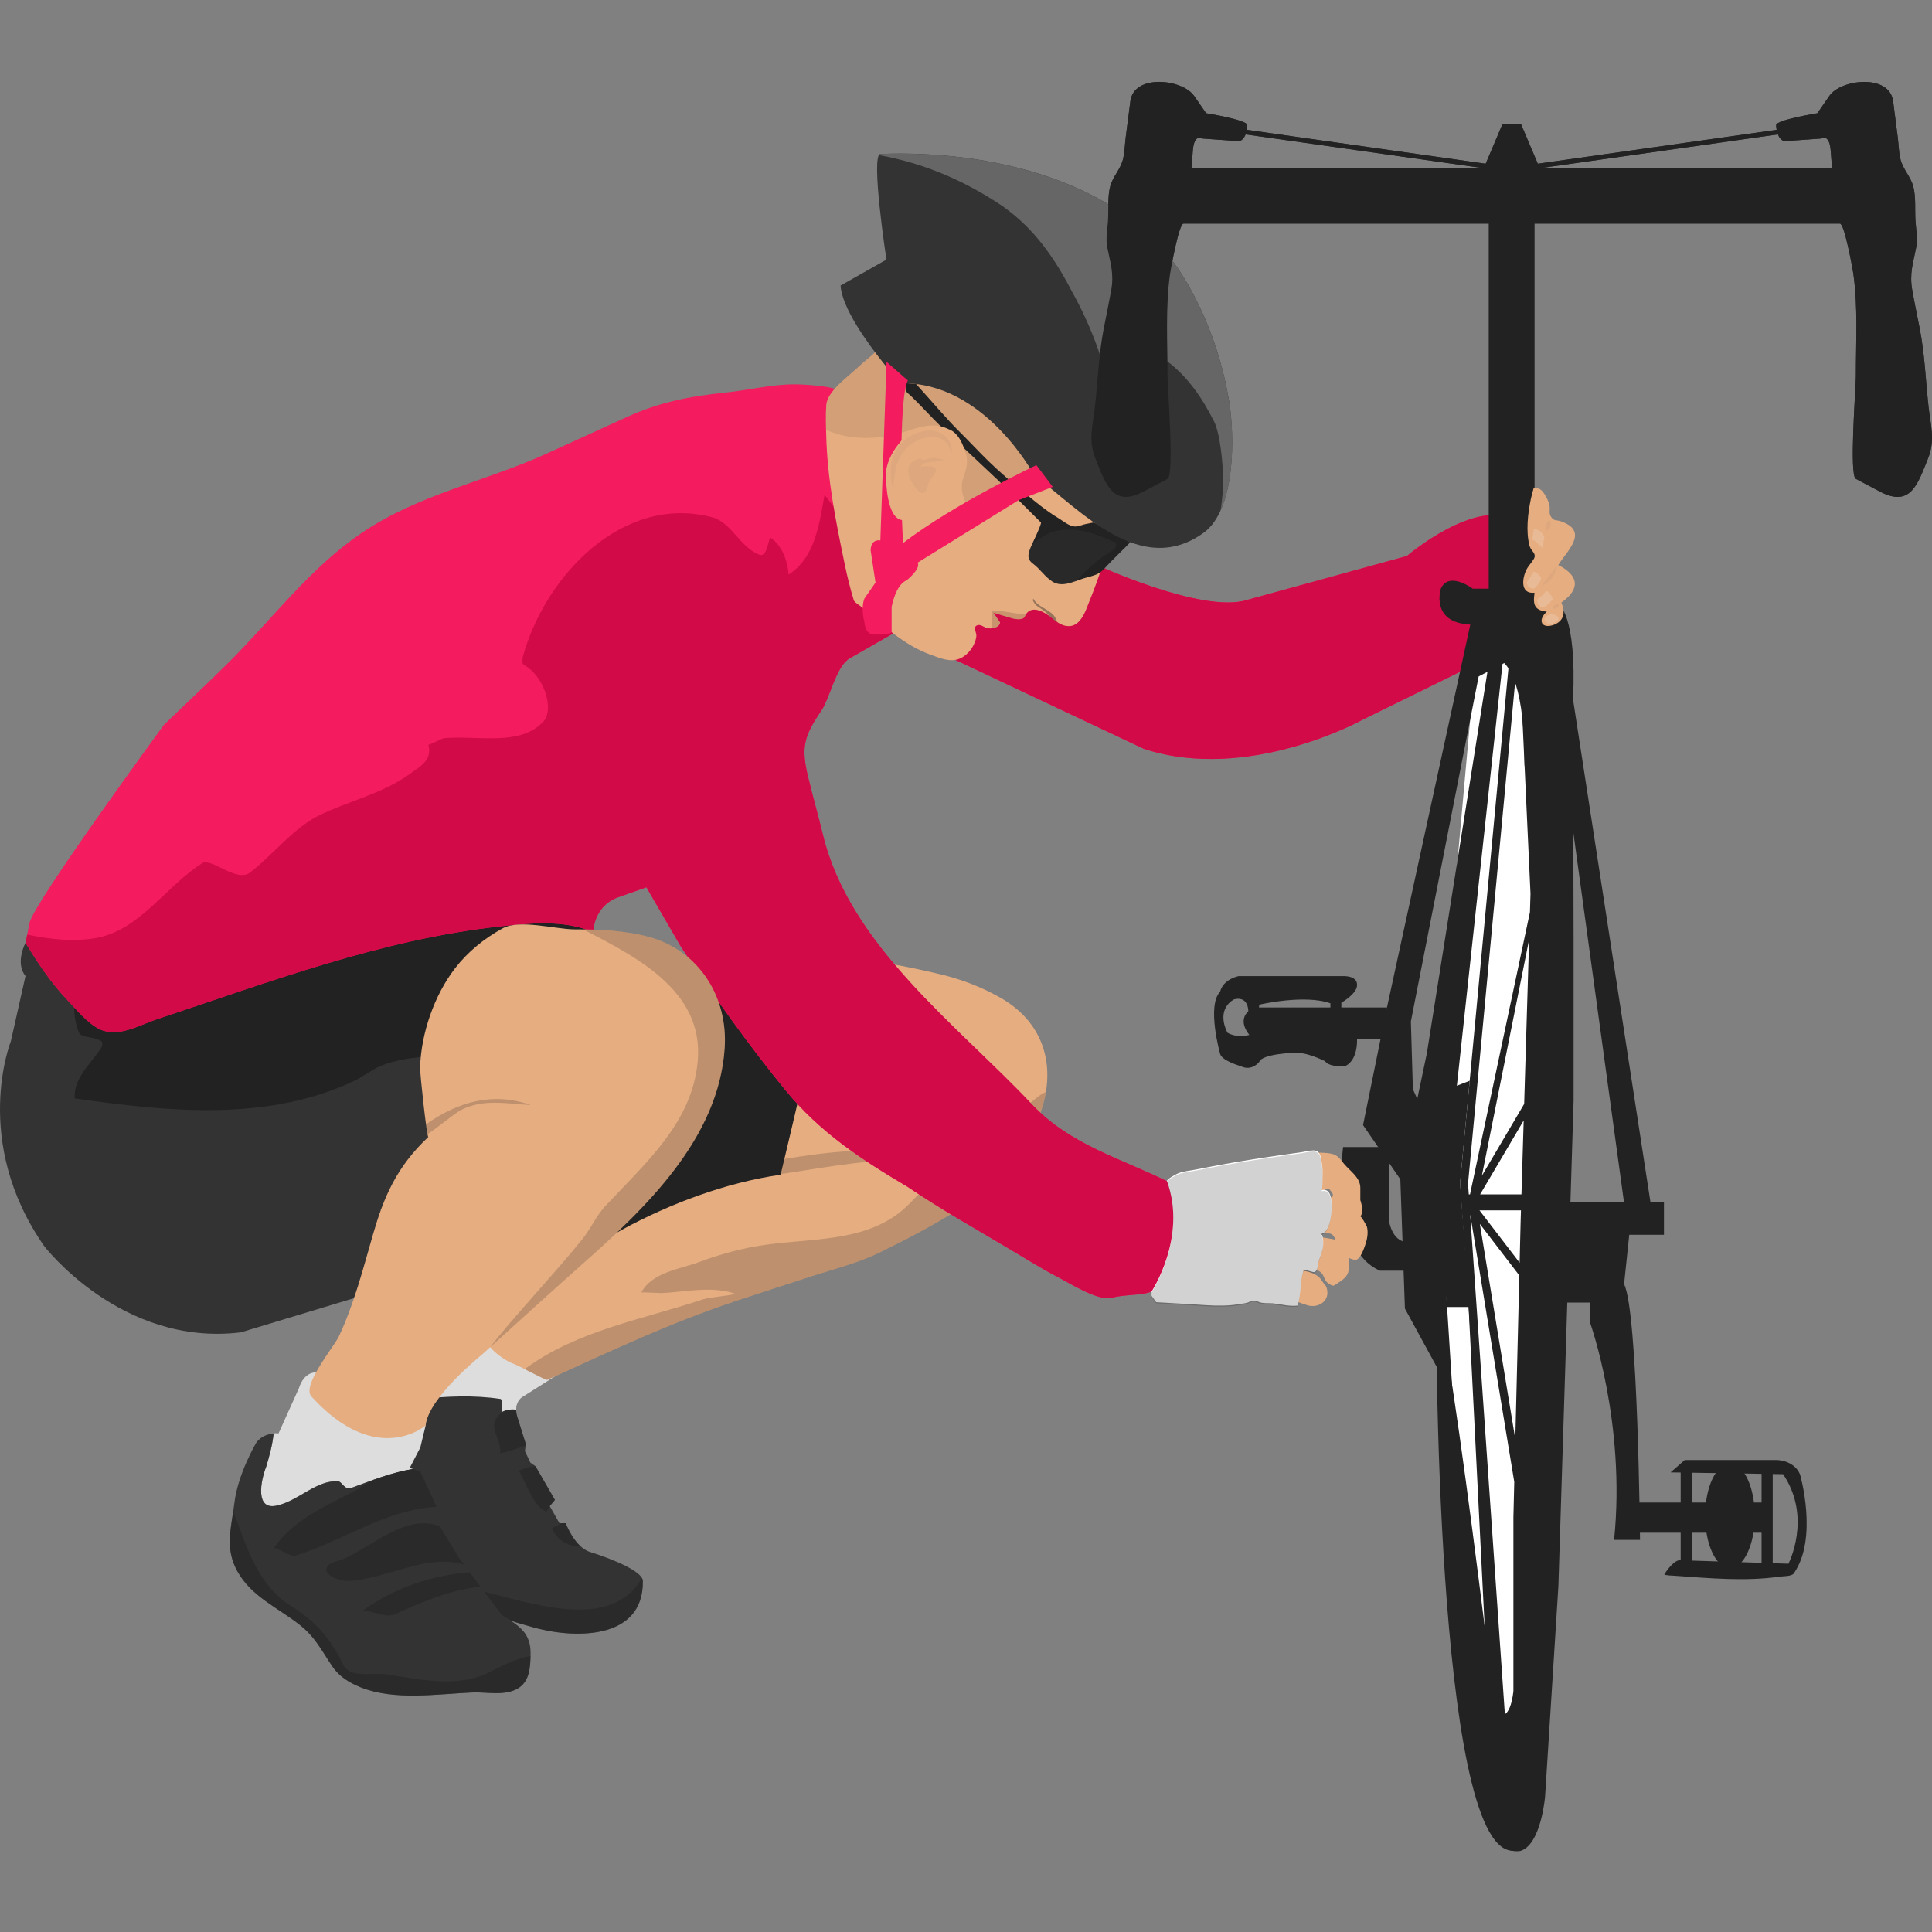 <svg width="500" height="500" viewBox="0 0 500 500" fill="none" xmlns="http://www.w3.org/2000/svg">
<rect x="0" y="0" width="500" height="500" fill="#808080" stroke="none"/>
<g clip-path="url(#clip0_2800_20937)">
<path d="M6.599 244.008C6.599 244.008 3.842 249.155 6.599 252.597L2.811 269.465C2.811 269.465 -7.513 295.269 11.409 322.451C11.409 322.451 31.362 348.601 62.332 344.813L91.577 335.974C91.577 335.974 100.175 316.658 98.459 312.841C98.459 312.841 190.676 331.608 197.896 328.841L217.54 267.739L153.517 241.242L152.833 235.391L6.599 243.989" fill="#333333"/>
<path d="M20.363 267.065C21.048 268.781 24.151 268.097 26.214 269.475C26.561 269.475 26.561 270.507 26.214 271.191C23.457 275.316 18.985 279.104 19.332 284.261C43.42 287.703 69.571 290.459 92.28 279.442L97.437 276.348C104.667 272.907 112.58 273.938 120.494 271.528C136.976 266.853 149.295 255.393 162.173 244.828L153.527 241.252L152.842 235.401L27.265 242.785C21.328 249.397 17.048 258.448 20.373 267.056L20.363 267.065Z" fill="#222222"/>
<path d="M179.244 251.901C176.227 277.174 167.832 300.954 154.048 323.423C175.061 327.114 194.725 330.073 197.905 328.849L217.55 267.747L179.244 251.901Z" fill="#222222"/>
<path d="M143.619 356.216L135.165 361.566C135.165 361.566 132.784 362.944 133.854 366.617L136.081 373.73L135.85 375.562L137.267 378.54L138.587 379.456L143.609 388.169L142.269 389.779L144.794 394.203H146.404C146.404 394.203 148.698 400.507 152.824 401.683C152.824 401.683 166.299 405.818 166.357 409.144C166.608 424.73 148.082 424.142 137.45 421C133.96 419.969 130.153 419.12 127.165 416.932C123.666 414.368 122.259 410.185 120.157 406.57C115.646 398.83 111.289 390.994 106.827 383.215C105.718 381.277 104.61 379.34 103.511 377.393L109.188 357.112L119.106 345.189L128.967 343.213L143.609 356.206" fill="#333333"/>
<path opacity="0.5" d="M123.933 411.571C123.5 411.484 123.075 411.368 122.651 411.253C123.818 413.402 125.138 415.436 127.172 416.93C130.16 419.128 133.967 419.966 137.457 420.998C148.089 424.14 166.625 424.728 166.365 409.142C166.365 408.882 166.278 408.621 166.124 408.361C158.2 422.376 137.544 414.887 123.924 411.571H123.933Z" fill="#222222"/>
<path d="M71.981 389.547C77.485 388.169 81.957 383.012 87.461 383.35C88.493 383.35 89.177 385.759 90.903 385.065C96.233 383.128 101.4 381.017 106.865 380.178L106.036 379.899L108.773 374.626L110.161 368.891L81.784 355.165C81.784 355.165 78.738 354.905 77.359 359.262L72.087 370.963C72.087 370.963 71.567 370.896 70.805 370.963C70.497 373.932 69.687 376.853 68.877 379.561C67.499 383.003 65.783 391.263 71.971 389.538L71.981 389.547Z" fill="#DDDDDD"/>
<path d="M135.368 422.078C134.048 420.526 132.129 419.369 129.893 417.991L118.885 403.31L112.466 392.756L112.929 389.777L108.784 380.832L106.875 380.196C101.4 381.035 96.243 383.146 90.913 385.083C89.197 385.767 88.503 383.367 87.472 383.367C81.968 383.02 77.496 388.187 71.992 389.565C65.794 391.281 67.519 383.03 68.897 379.589C69.707 376.88 70.517 373.96 70.825 370.991C69.572 371.097 67.654 371.569 66.372 373.285C66.372 373.285 61.553 381.314 60.637 389.112C59.895 395.406 58.092 400.592 61.437 406.646C65.032 413.152 71.789 416.005 77.418 420.391C81.553 423.61 83.115 426.955 85.978 431.216C87.751 433.866 90.383 435.486 93.303 436.662C102.094 440.18 113.025 438.416 122.259 438.011C125.989 437.847 130.645 438.994 134.058 436.951C137.142 435.1 137.248 431.331 137.315 428.112C137.373 425.393 136.65 423.562 135.397 422.087L135.368 422.078Z" fill="#333333"/>
<path opacity="0.5" d="M112.916 389.778L108.772 380.833L106.863 380.197C103.355 380.737 99.971 381.797 96.588 382.992C95.952 383.329 95.316 383.676 94.679 384.043C93.995 384.39 92.963 385.074 92.616 385.421C84.703 389.547 75.758 393.335 70.939 400.564C73.001 401.248 75.411 402.974 76.442 402.627C88.867 398.704 99.73 390.752 112.888 389.961L112.916 389.778Z" fill="#222222"/>
<path opacity="0.5" d="M99.5 433.251C95.712 432.904 90.555 434.283 88.83 430.842C85.736 424.306 81.6 419.487 75.412 415.699C66.573 410.098 63.788 400.209 60.356 391.003C59.556 396.469 58.409 401.192 61.416 406.628C65.011 413.135 71.768 415.988 77.397 420.374C81.533 423.593 83.095 426.938 85.957 431.198C87.731 433.849 90.362 435.468 93.283 436.644C102.073 440.163 113.004 438.399 122.238 437.994C125.969 437.83 130.625 438.977 134.037 436.933C136.977 435.179 137.208 431.68 137.285 428.576C133.169 429.28 129.198 431.478 125.661 433.242C117.747 436.683 108.454 434.62 99.51 433.242L99.5 433.251Z" fill="#222222"/>
<path opacity="0.5" d="M120.06 404.893L118.884 403.322L113.804 394.984C105.254 391.687 96.781 399.842 89.176 403.322C87.46 404.006 85.388 404.353 84.704 405.384C83.325 407.794 88.145 409.172 89.861 409.172C99.818 408.874 110.035 401.953 120.06 404.893Z" fill="#222222"/>
<path opacity="0.5" d="M102.258 417.769C109.362 414.492 116.678 411.436 124.389 410.655L121.565 406.896C111.694 407.638 101.959 411.003 93.997 416.738C96.754 417.085 99.848 418.8 102.258 417.769Z" fill="#222222"/>
<path d="M129.44 362.029C130.124 362.029 129.787 364.092 129.787 365.47C130.982 364.786 132.264 364.699 133.594 364.825C133.594 362.492 135.175 361.576 135.175 361.576L143.628 356.227L128.986 343.233L119.126 345.209L109.207 357.133L107.8 362.145C108.137 362.116 108.465 362.077 108.802 362.039C115.685 361.355 122.567 361.008 129.449 362.039L129.44 362.029Z" fill="#DDDDDD"/>
<path opacity="0.5" d="M128.12 367.646C127.089 370.403 129.788 372.697 129.441 376.138C131.648 375.646 133.855 374.981 136.053 374.017L136.092 373.728L133.865 366.615C133.643 365.843 133.566 365.4 133.585 364.822C131.156 364.446 128.911 365.786 128.12 367.646Z" fill="#222222"/>
<path opacity="0.5" d="M134.248 380.602C136.311 384.043 138.036 389.894 141.477 391.272C141.651 390.665 141.96 390.231 142.345 389.903L142.277 389.788L143.617 388.178L138.615 379.493C137.159 379.455 135.704 380.033 134.248 380.611V380.602Z" fill="#222222"/>
<path opacity="0.5" d="M150.279 400.19C147.773 397.935 146.413 394.204 146.413 394.204H145.305C144.543 394.657 143.763 395.101 142.856 395.4C143.888 398.484 147.223 400.421 150.279 400.19Z" fill="#222222"/>
<path d="M223.257 249.173C224.153 247.573 242.159 251.824 244.501 252.421C249.6 253.742 254.545 255.699 259.114 258.33C271.153 265.28 273.727 277.791 268.445 290.11C264.271 299.836 257.022 307.316 248.164 312.935C241.677 317.051 234.602 320.743 227.71 324.126C222.167 326.844 216.066 328.358 210.215 330.237C203.699 332.329 197.193 334.469 190.686 336.618C173.664 342.257 157.913 349.718 141.643 357.111C141.257 357.284 133.951 353.265 132.784 352.889C130.461 352.137 122.239 346.546 127.454 344.137C129.883 342.913 134.809 337.948 136.659 335.992C139.214 333.283 141.354 333.967 144.014 331.365C149.181 326.314 154.694 321.659 161.066 318.198C173.529 311.432 187.978 306.024 202.032 304.019C203.738 296.732 205.521 289.454 207.159 282.148C209.993 269.54 217.02 260.248 223.247 249.173H223.257Z" fill="#E6AD81"/>
<path opacity="0.2" d="M237.135 300.434C226.195 296.125 214.619 298.207 203.013 299.904C202.705 301.205 202.396 302.506 202.088 303.817C202.753 303.75 203.418 303.663 204.102 303.538C215.457 301.822 226.128 299.749 237.135 300.443V300.434Z" fill="#222222"/>
<path opacity="0.2" d="M235.41 311.45C224.952 322.275 208.729 320.106 195.167 322.622C190.357 323.518 185.653 324.848 181.075 326.564C176.024 328.453 168.795 329.215 165.98 334.468C166.009 334.41 170.916 334.671 171.263 334.651C173.412 334.545 175.552 334.285 177.701 334.083C181.923 333.678 186.261 333.427 190.338 334.844C187.581 335.529 184.834 335.529 182.077 336.223C166.125 341.543 149.314 344.3 135.781 354.334C138.278 355.607 141.391 357.226 141.632 357.12C157.912 349.737 173.662 342.266 190.675 336.627C197.172 334.478 203.679 332.338 210.204 330.246C216.065 328.367 222.166 326.863 227.699 324.135C234.591 320.752 241.666 317.051 248.153 312.944C257.011 307.325 264.26 299.845 268.433 290.119C269.513 287.603 270.255 285.068 270.67 282.581C269.764 283.005 268.896 283.564 268.087 284.268C256.732 293.213 245.377 301.127 235.4 311.45H235.41Z" fill="#222222"/>
<path d="M217.548 101.561C216.893 99.865 207.456 99.479 205.808 99.47C199.726 99.431 193.788 100.983 187.773 101.6C178.472 102.554 170.654 104.077 162.181 107.952C155.29 111.104 148.388 114.246 141.487 117.389C125.515 124.666 108.271 127.914 93.494 137.997C80.057 147.164 70.678 159.964 59.295 171.319C53.752 176.852 48.017 182.182 42.388 187.628C42.388 187.628 8.67 233.693 7.639 238.85L6.607 244.007C9.682 249.106 13.162 254.302 17.259 258.62C19.659 261.145 22.714 264.953 25.943 266.418C30.695 268.577 36.171 265.232 40.633 263.757C69.551 254.186 98.583 243.168 129.052 239.785C136.889 238.918 146.075 237.934 153.516 241.25C153.516 241.25 153.516 234.715 159.714 232.305L167.281 229.626L176.226 245.039C184.756 257.791 193.605 270.341 203.34 282.216C212.276 293.118 222.84 300.01 234.87 307.143C243.622 313.071 252.856 318.228 261.926 323.654C265.907 326.035 269.85 328.493 273.975 330.624C276.915 332.147 284.202 336.744 287.624 335.877C294.159 334.219 300.415 336.677 302.15 328.715C303.008 324.782 304.261 320.763 304.628 316.753C304.782 315.124 305.119 307.259 303.201 306.285C290.516 299.865 277.185 296.549 266.948 285.696C247.574 265.145 219.891 244.759 212.941 215.919C211.736 210.936 210.319 206.01 209.124 201.027C207.283 193.354 208.044 190.578 212.555 183.917C214.84 180.544 216.353 172.399 219.929 170.355L239.728 159.02C239.728 159.02 217.635 101.793 217.548 101.561Z" fill="#F41C5E"/>
<path d="M303.205 306.286C290.52 299.866 277.189 296.55 266.952 285.697C247.577 265.146 219.894 244.76 212.945 215.92C211.74 210.936 210.323 206.011 209.128 201.027C207.287 193.355 208.048 190.579 212.559 183.918C214.844 180.544 216.357 172.4 219.933 170.356L239.732 159.021C239.732 159.021 236.888 151.647 233.235 142.181C228.907 142.094 224.695 142.952 221.311 145.256C222.343 138.374 217.186 133.217 213.398 128.05C212.019 135.617 210.988 144.225 204.106 148.697C203.759 144.909 202.39 141.13 199.286 139.068C198.602 141.13 198.255 144.225 196.53 143.54C191.71 141.824 189.3 135.28 184.49 133.911C161.434 127.713 141.134 148.707 135.283 170.038C135.283 170.722 134.936 171.754 135.63 172.101C141.134 175.195 143.544 184.14 140.449 186.897C134.599 193.094 123.938 190.338 114.993 191.022C113.614 191.369 112.236 192.401 110.867 192.738C111.899 196.863 108.804 198.242 106.048 200.305C98.818 205.461 90.567 207.187 82.654 210.975C75.772 214.416 70.952 220.951 64.764 225.771C61.322 228.528 54.787 221.983 52.377 223.361C43.085 229.212 36.55 240.22 25.542 242.63C19.248 243.854 13.127 243.121 7.045 241.878L6.621 244.008C9.696 249.107 13.175 254.302 17.272 258.621C19.672 261.146 22.728 264.954 25.957 266.419C30.709 268.578 36.184 265.233 40.647 263.758C69.564 254.187 98.597 243.169 129.066 239.786C136.902 238.918 146.088 237.935 153.529 241.251C153.529 241.251 153.53 234.716 159.727 232.306L167.294 229.627L176.239 245.039C184.77 257.792 193.618 270.342 203.354 282.217C212.289 293.119 222.854 300.011 234.883 307.144C243.636 313.072 252.87 318.229 261.94 323.655C265.921 326.036 269.863 328.494 273.989 330.624C276.929 332.147 284.216 336.745 287.638 335.878C294.173 334.22 300.429 336.678 302.164 328.716C303.022 324.783 304.274 320.764 304.641 316.754C304.795 315.125 305.132 307.259 303.214 306.286H303.205Z" fill="#D30A48"/>
<path d="M282.476 145.613C282.476 145.613 311.104 159.021 322.806 155.243L364.099 143.888C364.099 143.888 382.134 128.466 392.554 134.798L377.854 173.866L352.764 186.203C352.764 186.203 323.153 202.715 295.971 193.77L233.346 164.226L282.476 145.613Z" fill="#F41C5E"/>
<path d="M282.476 145.613C282.476 145.613 311.104 159.021 322.806 155.243L364.099 143.888C364.099 143.888 382.134 128.466 392.554 134.798L377.854 173.866L352.764 186.203C352.764 186.203 323.153 202.715 295.971 193.77L233.346 164.226L282.476 145.613Z" fill="#D30A48"/>
<path d="M110.854 294.245C110.468 294.361 108.675 277.936 108.724 276.201C108.984 267.439 112.386 257.597 117.717 250.657C121.042 246.329 125.341 242.85 130.122 240.237C134.508 237.847 143.81 240.517 148.726 240.517C155.164 240.517 161.835 240.787 168.071 242.512C181.065 246.108 188.381 258.176 187.552 271.159C186.039 294.698 166.992 312.723 150.528 327.307C143.424 333.592 136.475 340.05 129.399 346.373C127.799 347.8 126.209 349.245 124.609 350.682C124.609 350.682 110.844 361.689 110.16 368.919C110.16 368.919 97.427 379.984 80.568 361.381C78.033 358.576 86.429 348.561 87.691 345.881C91.692 337.389 93.986 328.252 96.588 319.278C99.287 309.995 102.535 302.062 110.834 294.264L110.854 294.245Z" fill="#E6AD81"/>
<path opacity="0.2" d="M137.351 285.986C127.664 282.545 118.545 285.071 110.246 290.979C110.391 292.049 110.526 292.936 110.632 293.514C113.514 291.664 116.184 289.254 119.104 287.365C124.955 284.271 131.143 285.649 137.341 285.986H137.351Z" fill="#222222"/>
<path opacity="0.2" d="M168.083 242.514C162.55 240.982 156.68 240.606 150.935 240.538C165.596 248.076 183.245 257.165 180.363 276.357C178.3 291.153 166.945 301.129 156.969 311.8C154.212 314.556 152.843 318.335 150.087 321.429C144.64 328.331 131.85 341.989 126.866 348.65C132.177 343.84 145.171 332.051 150.54 327.309C167.013 312.725 186.059 294.7 187.563 271.161C188.392 258.178 181.076 246.109 168.083 242.514Z" fill="#222222"/>
<path d="M399.546 189.815C400.25 169.515 394.843 167.096 394.843 167.096C388.587 161.206 381.917 168.966 381.917 168.966L381.58 173.728L381.117 180.292H381.02C378.331 209.7 375.873 239.138 372.837 268.527C371.478 281.723 369.241 294.861 369.848 308.115C370.726 327.104 375.873 345.784 375.786 364.831L380.76 441.346L381.068 455.486C382.283 466.234 390.447 464.47 390.447 464.47C396.366 462.754 397.214 451.332 397.214 451.332C399.026 418.077 400.212 384.842 400.742 351.568C401.098 329.572 402.265 307.46 401.783 285.473L400.934 246.82L399.527 189.805L399.546 189.815Z" fill="white"/>
<path d="M499.087 105.061C498.364 98.458 498.104 91.566 496.832 85.05C496.186 81.763 495.492 78.476 494.904 75.17C494.113 70.765 495.126 68.105 495.945 63.854C496.35 61.781 495.877 59.41 495.733 57.28C495.54 54.446 495.887 50.889 495.125 48.142C494.422 45.626 492.494 43.814 491.848 41.221C491.405 39.428 491.376 37.414 491.145 35.582C490.759 32.508 490.316 29.115 489.94 26.204C489.024 19.071 476.464 20.44 473.428 24.825L470.334 29.298C470.334 29.298 459.663 31.014 459.663 32.392C459.663 32.392 459.663 32.913 459.789 33.597L397.983 42.368L393.607 32.045H388.865L384.489 42.368L322.683 33.597C322.808 32.922 322.808 32.392 322.808 32.392C322.808 31.014 312.138 29.298 312.138 29.298L309.044 24.825C306.008 20.44 293.438 19.061 292.532 26.204C292.156 29.124 291.722 32.517 291.327 35.582C291.096 37.414 291.067 39.428 290.623 41.221C289.978 43.814 288.04 45.626 287.346 48.142C286.585 50.88 286.932 54.446 286.739 57.28C286.594 59.41 286.132 61.781 286.527 63.854C287.356 68.105 288.358 70.765 287.568 75.17C286.98 78.467 286.286 81.754 285.64 85.05C284.368 91.566 284.117 98.458 283.385 105.061C282.826 110.131 281.563 113.851 283.52 118.729C286.132 125.206 287.963 131.317 295.713 127.337C297.863 126.238 300.012 125.052 302.161 123.934C303.954 123.009 302.161 100.318 302.161 97.407C302.161 88.636 301.593 79.623 302.807 70.91C302.981 69.656 305.101 57.868 306.287 57.868H386.108L388.171 147.328H394.292L396.354 57.868H476.175C477.351 57.868 479.481 69.656 479.655 70.91C480.869 79.623 480.291 88.636 480.301 97.407C480.301 100.309 478.508 123.009 480.301 123.934C482.46 125.052 484.609 126.238 486.749 127.337C494.499 131.317 496.33 125.206 498.942 118.729C500.909 113.851 499.637 110.131 499.078 105.061H499.087ZM308.36 43.419L308.706 38.947C309.053 34.474 311.116 35.852 311.116 35.852L320.745 36.537C321.574 36.257 322.066 35.544 322.365 34.782L383.207 43.419H308.36ZM399.284 43.419L460.126 34.782C460.425 35.544 460.917 36.257 461.746 36.537L471.375 35.852C471.375 35.852 473.437 34.474 473.784 38.947L474.132 43.419H399.284Z" fill="#333333"/>
<path d="M388.143 145.612V152.349H381.145C381.145 152.349 374.957 147.703 372.884 152.349C372.884 152.349 370.07 161.121 380.509 161.641L358.946 260.731L352.758 291.18L364.113 307.692L368.238 287.566L365.655 281.888L365.135 264.345L382.677 175.059L393.512 169.381L393.319 147.327L388.114 145.612H388.143Z" fill="#222222"/>
<path d="M388.846 171.839L373.144 316.984L375.978 361.371L363.592 338.662L362.406 305.224L369.269 272.605L384.942 173.882C384.942 173.882 386.215 167.588 388.836 171.839H388.846Z" fill="#222222"/>
<path d="M366.692 321.108C366.692 321.108 361.014 323.692 359.462 315.952V296.857H347.597C347.597 296.857 343.982 323.181 357.149 328.858H366.701V321.118L366.692 321.108Z" fill="#222222"/>
<path d="M358.953 260.731H347.145V259.497C347.145 259.497 351.367 257.088 351.194 254.851C351.194 254.851 351.531 252.442 347.145 252.615H320.571C320.571 252.615 316.609 253.328 315.751 256.673C312.262 260.317 315.751 272.674 315.751 272.674C316.098 274.496 321.081 275.913 321.081 275.913C324.002 277.359 325.901 274.804 325.901 274.804C326.585 272.741 334.846 272.452 334.846 272.452C338.114 272.163 342.933 274.64 342.933 274.64C344.138 276.356 348.263 275.845 348.263 275.845C351.531 274.129 351.194 268.992 351.194 268.992H358.953V260.731ZM344.311 259.671V260.731H325.824L325.901 260.008C325.901 260.008 337.603 257.251 344.311 259.661V259.671ZM317.65 267.238C314.556 260.876 319.366 258.64 319.366 258.64C319.366 258.64 322.826 257.444 323.077 261.657C321.968 262.726 320.898 264.741 323.327 267.826C319.886 268.751 317.65 267.247 317.65 267.247V267.238Z" fill="#222222"/>
<path d="M407.099 181.047C408.13 159.021 403.31 156.274 403.31 156.274C397.806 149.739 391.657 157.99 391.657 157.99L393.527 175.88L396.091 231.276L395.946 236.066L380.437 309.111H380.119L379.926 306.296L392.688 170.453L390.635 170.26L377.863 306.19V306.277L387.387 443.701C386.211 443.132 385.276 441.85 385.276 441.85V469.032C386.153 480.734 393.527 479.009 393.527 479.009C398.876 477.293 399.869 464.897 399.869 464.897L403.31 410.533L405.373 344.814L407.243 284.946V242.968L407.099 181.037V181.047ZM395.734 243.141L394.452 285.698L383.502 304.282L395.734 243.141ZM394.327 289.987L393.748 309.111H383.049L394.317 289.987H394.327ZM393.276 326.789L382.895 313.246H393.623L393.527 316.437L393.276 326.789ZM393.199 330.076L392.158 372.459L382.982 316.755L393.189 330.076H393.199ZM391.666 437.725C391.232 441.339 390.394 443.026 389.459 443.662L380.475 314.2L391.888 383.515L391.666 392.653V437.725Z" fill="#222222"/>
<path d="M385.277 441.85L380.072 338.25H374.511L371.667 312.851L375.629 281.515L380.352 279.702L377.865 306.19L388.844 449.08L385.277 441.85Z" fill="#222222"/>
<path d="M397.145 55.324H385.279V157.507H397.145V55.324Z" fill="#222222"/>
<path d="M380.256 172.476C380.256 172.476 394.57 158.133 394.57 198.308L397.143 180.225V163.193H388.699L380.256 172.485V172.476Z" fill="#222222"/>
<path d="M371.667 338.652C371.667 338.652 371.34 477.83 391.216 478.949C391.216 478.949 375.089 339.173 371.667 338.652Z" fill="#222222"/>
<path d="M430.633 311.115H404.829V319.559H430.633V311.115Z" fill="#222222"/>
<path d="M404.829 337.111H411.538V342.402C411.538 342.402 420.83 368.341 417.726 398.521H424.435C424.435 398.521 423.914 339.231 420.309 332.349L421.862 317.524H404.829V337.111Z" fill="#222222"/>
<path d="M423.259 388.854H435.317H457.342V396.661H423.259V388.854Z" fill="#222222"/>
<path d="M432.336 381.064L436.009 377.854H459.865C459.865 377.854 464.222 377.854 465.832 381.526C465.832 381.526 470.651 398.038 464.222 407.214C463.673 407.995 461.34 407.908 460.453 408.043C451.72 409.306 442.284 408.429 433.502 407.812C433.329 407.802 430.727 407.715 430.727 407.446C430.727 407.446 432.79 404.004 434.631 403.773L462.844 404.689C462.844 404.689 469.042 392.765 461.466 381.517L432.336 381.054V381.064Z" fill="#222222"/>
<path d="M437.839 378.769H434.957V405.836H437.839V378.769Z" fill="#222222"/>
<path d="M458.776 378.769H455.894V405.836H458.776V378.769Z" fill="#222222"/>
<path d="M454.133 392.303C454.133 399.773 451.261 405.836 447.714 405.836C444.167 405.836 441.294 399.773 441.294 392.303C441.294 384.832 444.167 378.769 447.714 378.769C451.261 378.769 454.133 384.832 454.133 392.303Z" fill="#222222"/>
<path d="M407.104 181.046L427.404 312.85H420.522L404.829 198.309L407.104 181.046Z" fill="#222222"/>
<path d="M227.15 90.775C226.582 90.939 225.839 91.796 225.396 92.153C223.989 93.3 222.61 94.495 221.28 95.729C218.986 97.85 214.109 101.397 213.848 104.771C213.646 107.363 213.752 110.197 213.829 112.8C214.128 124.106 216.297 134.844 218.591 145.92C219.246 149.091 220.017 152.243 220.962 155.347C221.126 155.896 222.639 156.783 223.083 157.159C228.519 161.824 233.936 166.942 240.79 169.42C243.17 170.277 245.927 171.521 248.424 170.432C249.966 169.757 251.315 168.33 252.019 166.817C252.356 166.104 252.713 165.169 252.675 164.359C252.636 163.588 251.836 162.345 252.79 161.863C253.6 161.448 254.457 162.171 255.161 162.46C256.183 162.884 258.689 162.557 258.814 161.092L257.099 158.566L261.34 159.829C261.34 159.829 264.203 160.86 265.128 159.713C266.545 156.118 270.295 158.306 272.377 160.041C273.649 161.101 275.027 162.113 276.762 162.036C279.095 161.94 280.396 159.472 281.158 157.573C283.452 151.886 285.765 145.843 286.999 139.828C287.163 139.057 287.732 137.669 287.606 136.878C287.491 136.175 286.633 135.182 286.286 134.555C281.215 125.466 274.806 117.031 267.875 109.291C261.138 101.763 252.636 94.428 242.891 91.16C238.052 89.541 232.086 89.348 227.15 90.755V90.775Z" fill="#E6AD81"/>
<path d="M396.914 126.258C396.971 125.988 398.427 126.518 398.562 126.615C399.063 126.933 399.43 127.424 399.738 127.916C400.326 128.841 400.827 129.854 401.02 130.933C401.165 131.733 400.856 132.822 401.271 133.536C402.206 135.145 402.774 134.316 404.452 135.107C411.189 137.748 405.377 142.741 403.276 146.24C406.765 147.946 410.466 151.387 404.076 155.937C405.136 158.414 404.828 160.631 402.186 161.682C399.015 162.867 397.772 160.554 400.316 158.298C397.232 157.942 396.624 156.64 397.155 153.392C393.164 153.845 393.964 149.132 395.295 146.972C395.68 146.307 397.194 144.63 397.242 143.946C397.29 143.088 396.095 142.365 395.815 141.15C394.88 137.449 395.401 132.938 396.162 129.246C396.364 128.244 396.682 127.27 396.914 126.268V126.258Z" fill="#E6AD81"/>
<path opacity="0.3" d="M396.969 136.997C396.969 136.997 398.916 136.794 399.668 139.089L399.118 141.788C399.118 141.788 397.258 139.754 396.535 139.667L396.969 136.997Z" fill="#F1D9C5"/>
<path opacity="0.3" d="M396.969 147.918C396.969 147.918 398.868 148.814 398.849 149.807C398.849 149.807 397.914 151.822 397.017 152.275C397.017 152.275 395.61 152.631 395.07 150.752L396.969 147.927V147.918Z" fill="#F1D9C5"/>
<path opacity="0.3" d="M400.314 152.987C400.671 153.016 401.172 153.758 401.326 153.961C401.49 154.182 401.962 154.886 401.721 155.185C401.721 155.185 400.362 156.939 399.389 157.18C398.666 157.354 398.049 156.399 397.914 155.84C397.875 155.696 397.779 155.397 397.836 155.252C397.981 154.896 398.521 154.635 398.791 154.385C399.061 154.144 399.321 153.884 399.572 153.623C399.745 153.44 399.957 153.103 400.198 153.006C400.227 152.997 400.265 152.987 400.304 152.997L400.314 152.987Z" fill="#F1D9C5"/>
<path opacity="0.3" d="M401.897 158.984C401.174 158.868 399.892 159.427 399.69 160.246C399.574 160.699 400.046 161.037 400.383 161.297C401.01 161.769 401.723 161.47 402.311 161.114C402.716 160.873 403.613 160.458 403.333 159.851C403.111 159.36 402.427 159.08 401.935 158.993H401.906L401.897 158.984Z" fill="#F1D9C5"/>
<g opacity="0.2">
<path opacity="0.2" d="M400.951 134.605C401.674 135.52 401.376 136.851 400.267 137.362C399.862 136.301 400.065 135.424 400.951 134.605Z" fill="#222222"/>
</g>
<g opacity="0.2">
<path opacity="0.2" d="M402.587 146.646C402.895 148.834 400.986 150.829 399.059 151.59C400.09 149.788 401.584 148.467 402.587 146.646Z" fill="#222222"/>
</g>
<g opacity="0.2">
<path opacity="0.2" d="M403.487 156.36C403.371 157.276 402.648 157.777 401.771 157.44C402.098 156.572 402.552 156.245 403.487 156.36Z" fill="#222222"/>
</g>
<path opacity="0.4" d="M267.413 154.896C267.066 155.58 267.759 155.927 267.759 156.274C268.878 157.392 270.671 158.057 271.49 159.368C271.808 159.59 272.106 159.821 272.367 160.053C272.762 160.38 273.157 160.699 273.572 160.978C272.81 157.653 268.762 157.624 267.403 154.896H267.413Z" fill="#222222"/>
<path opacity="0.4" d="M256.82 162.576C257.784 162.441 258.738 161.969 258.805 161.082L257.089 158.556L261.331 159.819C261.331 159.819 264.193 160.85 265.119 159.703C265.225 159.434 265.341 159.212 265.466 159C262.555 158.884 259.653 157.978 256.742 157.978C256.742 159.405 256.511 161.063 256.82 162.566V162.576Z" fill="#9B6D51"/>
<path d="M269.386 135.193C269.685 135.492 267.063 140.861 266.832 141.42C266.138 143.135 265.569 144.572 267.314 145.854C269.145 147.203 270.408 149.256 272.326 150.49C274.832 152.1 277.811 150.519 280.327 149.719C281.695 149.285 283.074 149.073 284.346 148.36C285.291 147.83 285.869 147.068 286.592 146.307C288.134 144.668 289.773 143.116 291.354 141.516C291.749 141.121 292.124 140.716 292.51 140.321L283.103 135.193C282.418 135.337 281.734 135.482 281.04 135.607C280.134 135.771 279.064 136.282 278.148 136.253C276.712 136.195 275.15 134.836 273.974 134.132C270.707 132.185 267.863 129.785 264.933 127.366C261.81 124.792 258.726 122.18 255.824 119.356C253.318 116.908 250.947 114.334 248.45 111.866C244.826 108.271 241.529 104.29 238.088 100.511C237.741 100.136 237.404 99.76 237.057 99.374L234.647 99.191C234.541 99.191 234.31 100.752 234.358 100.926C234.512 101.562 235.187 101.938 235.63 102.362C238.31 104.926 240.768 107.712 243.428 110.285C245.809 112.589 248.258 114.835 250.667 117.11C253.241 119.529 255.814 121.958 258.388 124.378C262.128 127.896 265.704 131.597 269.376 135.193H269.386Z" fill="#222222"/>
<path opacity="0.1" d="M288.395 142.161C288.742 141.814 289.079 140.783 288.742 140.446C283.585 138.036 278.072 135.973 272.23 137.689C270.437 138.364 268.943 139.607 267.266 140.494C267.044 140.956 266.89 141.303 266.842 141.419C266.148 143.135 265.579 144.571 267.324 145.853C269.155 147.202 270.418 149.256 272.336 150.489C274.254 151.723 276.452 151.087 278.505 150.364C281.387 147.203 284.568 144.349 288.404 142.161H288.395Z" fill="#666666"/>
<path opacity="0.1" d="M236.809 110.911C240.106 109.88 243.084 109.928 245.889 112.068C247.585 113.36 249.051 115.037 249.822 117.042C250.766 119.509 250.082 121.283 249.291 123.673C248.8 125.148 248.8 126.546 249.176 128.059C249.523 129.091 250.207 131.5 251.585 131.153C260.492 128.078 269.389 125.553 277.563 121.138C274.517 117.032 271.259 113.09 267.876 109.301C261.138 101.773 252.636 94.438 242.891 91.171C238.052 89.551 232.086 89.358 227.151 90.766C226.582 90.93 225.84 91.787 225.396 92.144C223.989 93.291 222.61 94.486 221.28 95.72C218.986 97.841 214.109 101.388 213.849 104.762C213.685 106.853 213.723 109.089 213.781 111.249C218.138 113.205 223.054 113.678 227.767 113.128C229.994 112.868 232.202 112.376 234.341 111.711C235.161 111.461 235.98 111.171 236.799 110.911H236.809Z" fill="#222222"/>
<path d="M353.797 317.574C353.739 317.314 352.245 314.615 352.052 314.827C353.141 313.564 352.052 310.586 352.052 310.586V307.434C352.052 304.686 349.402 303.096 347.84 301.197C347.223 300.455 346.664 299.626 345.845 299.096C344.958 298.527 343.927 298.45 342.905 298.363C342.211 298.305 341.507 298.286 340.813 298.325L340.351 328.37C340.967 328.746 341.777 329.073 342.201 329.69C342.693 330.403 342.809 331.281 343.464 331.888C343.753 332.158 344.881 332.958 345.285 332.669C346.577 331.763 348.399 330.924 348.891 329.305C349.247 328.1 349.228 326.799 349.122 325.565C349.536 325.767 350.539 326.153 351.002 326.018C352.12 325.7 352.978 323.184 353.305 322.239C353.816 320.774 354.144 319.116 353.787 317.584L353.797 317.574ZM343.859 307.665C344.148 307.781 344.948 308.87 344.948 309.159C345.006 309.786 344.601 310.017 343.917 309.843C343.29 309.67 343.059 309.217 342.828 308.581L342.597 308.407C343.001 307.944 343.174 307.376 343.859 307.665ZM341.709 320.167C341.16 319.617 341.97 318.933 341.97 318.933C343.435 318.846 344.659 319.425 344.659 319.425C345.189 319.714 345.671 320.89 345.671 320.89C345.045 320.629 341.709 320.176 341.709 320.176V320.167Z" fill="#E6AD81"/>
<path d="M336.968 328.821C336.978 328.754 338.395 329.072 338.462 329.091C339.484 329.38 340.544 329.814 341.344 330.528C341.913 331.038 342.221 331.694 342.674 332.292C342.8 332.465 342.973 332.6 343.098 332.773C343.426 333.207 343.532 334.123 343.532 334.653C343.532 335.251 343.349 335.839 343.022 336.34C342.434 337.236 341.412 337.795 340.361 337.95C339.773 338.036 339.089 338.008 338.51 337.853C338.289 337.795 335.571 336.88 335.59 336.812L336.968 328.841V328.821Z" fill="#E6AD81"/>
<path d="M227.874 39.844C255.336 38.794 290.374 46.283 305.97 71.191C312.1 80.984 316.274 92.628 318.115 104.012C319.541 112.831 319.811 131.878 311.493 137.883C295.328 149.575 279.761 132.206 267.606 122.933C267.606 122.933 254.699 98.681 233.031 99.192C233.031 99.192 231.19 97.158 228.77 94.141C224.308 88.56 217.878 79.596 217.541 73.899L229.407 67.19C229.407 67.19 225.233 39.941 227.855 39.835L227.874 39.844Z" fill="#333333"/>
<path d="M227.842 139.866C227.842 139.866 225.432 139.298 225.316 142.392L226.579 150.768L223.716 154.893C223.716 154.893 222.685 157.072 223.716 160.976C223.716 160.976 223.832 163.732 225.548 164.07C225.548 164.07 229.528 164.648 230.753 163.617V157.082C230.753 157.082 231.745 151.346 234.608 150.199C234.608 150.199 238.396 147.221 237.471 145.611L263.622 129.437L272.451 125.996L268.21 120.376C268.21 120.376 246.985 130.352 233.683 140.56L233.451 134.941C233.451 134.941 232.42 103.286 234.946 98.466L229.442 93.647L227.832 139.866H227.842Z" fill="#F41C5E"/>
<path d="M250.209 118.884C250.209 118.884 249.293 112.349 245.505 111.086C245.505 111.086 239.77 107.761 233.919 113.38C233.919 113.38 228.531 118.537 229.331 124.157C229.331 124.157 229.427 134.114 233.447 134.586C233.447 134.586 236.667 135.627 237.476 133.102L250.209 118.884Z" fill="#E6AD81"/>
<path d="M339.885 329.206C340.02 329.226 340.135 329.235 340.203 329.206C341.128 328.85 341.032 326.989 341.321 326.199C341.764 324.994 342.294 323.77 342.429 322.478C342.478 322.064 342.545 319.259 341.716 319.365C343.683 319.124 344.232 316.29 344.444 314.758C344.656 313.167 345.263 307.21 342.063 308.01C342.266 307.962 342.256 305.022 342.266 304.714C342.304 303.576 342.314 302.439 342.13 301.311C341.88 299.75 341.822 297.677 339.846 297.725C338.719 297.754 337.639 298.082 336.521 298.236C329.407 299.219 322.294 300.251 315.228 301.562C313.194 301.938 311.17 302.362 309.136 302.738C307.623 303.017 306.042 303.133 304.635 303.779C304.278 303.943 301.839 305.225 302.023 305.706C307.305 320.261 298.022 334.257 298.022 334.257V335.366L299.227 337.005C302.138 337.178 305.069 337.351 307.98 337.515C310.833 337.679 313.676 337.949 316.539 337.882C317.946 337.853 319.344 337.737 320.732 337.496C321.455 337.371 322.862 337.274 323.489 336.831C324.347 336.233 325.725 336.918 325.725 336.918C326.651 337.38 328.453 337.207 329.465 337.303C331.451 337.515 333.745 338.142 335.731 337.891C335.759 337.891 335.788 337.891 335.817 337.891C336.742 335.106 336.386 331.934 337.263 329.004C337.475 328.3 339.114 329.091 339.894 329.216L339.885 329.206Z" fill="white"/>
<path d="M318.115 104.012C316.274 92.628 312.101 80.984 305.97 71.191C290.374 46.283 255.336 38.794 227.875 39.844C227.721 39.844 227.586 39.96 227.479 40.143C238.902 42.187 249.572 46.669 259.51 53.387C267.771 59.238 272.928 66.805 277.4 75.413C282.22 84.011 285.661 93.303 287.723 102.942C288.755 99.153 290.133 95.028 292.543 92.271C294.606 89.862 299.078 91.24 301.835 93.303C307.339 97.428 311.127 102.932 314.221 109.13C314.905 110.508 315.253 112.224 315.6 113.949C316.641 120.205 316.92 126.336 315.841 132.254C319.658 123.964 319.243 110.884 318.134 104.012H318.115Z" fill="#666666"/>
<g opacity="0.2">
<path opacity="0.2" d="M236.664 119.163C234.563 120.176 234.804 122.643 235.749 124.388C236.173 125.168 238.042 128.455 239.315 127.443C239.845 127.029 239.97 126.055 240.192 125.467C240.501 124.638 240.924 123.896 241.464 123.192C242.168 122.277 242.901 121.207 241.32 120.783C240.346 120.522 239.296 120.744 238.303 120.706C238.688 119.848 239.835 119.722 240.655 119.607C241.879 119.424 243.151 119.472 244.308 119C243.344 118.72 242.303 118.489 241.3 118.518C240.337 118.537 239.17 119.424 238.284 118.72C238.023 118.518 237.223 118.932 236.944 119.038C236.847 119.077 236.751 119.115 236.655 119.163H236.664Z" fill="#222222"/>
</g>
<g opacity="0.2">
<path opacity="0.2" d="M246.164 117.688C245.354 111.134 237.797 112.502 234.433 116.223C233.276 117.438 232.486 118.999 231.966 120.686C231.706 122.363 231.088 124.84 231.281 126.816C230.394 124.821 230.529 122.527 230.597 120.387C231.146 115.866 235.021 112.011 239.59 111.49C243.369 110.835 247.032 113.727 246.164 117.698V117.688Z" fill="#222222"/>
</g>
<path opacity="0.2" d="M339.863 329.482C339.997 329.501 340.113 329.511 340.18 329.482C341.106 329.125 341.009 327.265 341.299 326.474C341.742 325.27 342.272 324.045 342.407 322.754C342.455 322.339 342.523 319.534 341.694 319.64C343.66 319.399 344.21 316.566 344.422 315.033C344.634 313.442 345.241 307.486 342.041 308.286C342.243 308.237 342.233 305.298 342.243 304.989C342.282 303.852 342.291 302.714 342.108 301.587C341.857 300.025 341.8 297.953 339.824 298.001C338.696 298.03 337.616 298.357 336.498 298.512C329.385 299.495 322.271 300.526 315.206 301.837C313.172 302.213 311.147 302.637 309.114 303.013C307.6 303.293 306.02 303.408 304.612 304.054C304.256 304.218 301.817 305.5 302 305.982C307.282 320.537 298 334.533 298 334.533V335.641L299.205 337.28C302.116 337.453 305.046 337.627 307.957 337.791C310.81 337.955 313.654 338.224 316.517 338.157C317.924 338.128 319.322 338.012 320.71 337.771C321.433 337.646 322.84 337.55 323.466 337.106C324.324 336.509 325.703 337.193 325.703 337.193C326.628 337.656 328.431 337.482 329.443 337.579C331.428 337.791 333.722 338.417 335.708 338.167C335.737 338.167 335.766 338.167 335.795 338.167C336.72 335.381 336.363 332.21 337.241 329.279C337.453 328.576 339.091 329.366 339.872 329.491L339.863 329.482Z" fill="#222222"/>
<path d="M499.087 105.061C498.364 98.458 498.104 91.566 496.832 85.05C496.186 81.763 495.492 78.476 494.904 75.17C494.113 70.765 495.126 68.105 495.945 63.854C496.35 61.781 495.877 59.41 495.733 57.28C495.54 54.446 495.887 50.889 495.125 48.142C494.422 45.626 492.494 43.814 491.848 41.221C491.405 39.428 491.376 37.414 491.145 35.582C490.759 32.508 490.316 29.115 489.94 26.204C489.024 19.071 476.464 20.44 473.428 24.825L470.334 29.298C470.334 29.298 459.663 31.014 459.663 32.392C459.663 32.392 459.663 32.913 459.789 33.597L397.983 42.368L393.607 32.045H388.865L384.489 42.368L322.683 33.597C322.808 32.922 322.808 32.392 322.808 32.392C322.808 31.014 312.138 29.298 312.138 29.298L309.044 24.825C306.008 20.44 293.438 19.061 292.532 26.204C292.156 29.124 291.722 32.517 291.327 35.582C291.096 37.414 291.067 39.428 290.623 41.221C289.978 43.814 288.04 45.626 287.346 48.142C286.585 50.88 286.932 54.446 286.739 57.28C286.594 59.41 286.132 61.781 286.527 63.854C287.356 68.105 288.358 70.765 287.568 75.17C286.98 78.467 286.286 81.754 285.64 85.05C284.368 91.566 284.117 98.458 283.385 105.061C282.826 110.131 281.563 113.851 283.52 118.729C286.132 125.206 287.963 131.317 295.713 127.337C297.863 126.238 300.012 125.052 302.161 123.934C303.954 123.009 302.161 100.318 302.161 97.407C302.161 88.636 301.593 79.623 302.807 70.91C302.981 69.656 305.101 57.868 306.287 57.868H386.108L388.171 147.328H394.292L396.354 57.868H476.175C477.351 57.868 479.481 69.656 479.655 70.91C480.869 79.623 480.291 88.636 480.301 97.407C480.301 100.309 478.508 123.009 480.301 123.934C482.46 125.052 484.609 126.238 486.749 127.337C494.499 131.317 496.33 125.206 498.942 118.729C500.909 113.851 499.637 110.131 499.078 105.061H499.087ZM308.36 43.419L308.706 38.947C309.053 34.474 311.116 35.852 311.116 35.852L320.745 36.537C321.574 36.257 322.066 35.544 322.365 34.782L383.207 43.419H308.36ZM399.284 43.419L460.126 34.782C460.425 35.544 460.917 36.257 461.746 36.537L471.375 35.852C471.375 35.852 473.437 34.474 473.784 38.947L474.132 43.419H399.284Z" fill="#222222"/>
</g>
<defs>
<clipPath id="clip0_2800_20937">
<rect width="500" height="500" fill="white"/>
</clipPath>
</defs>
</svg>
